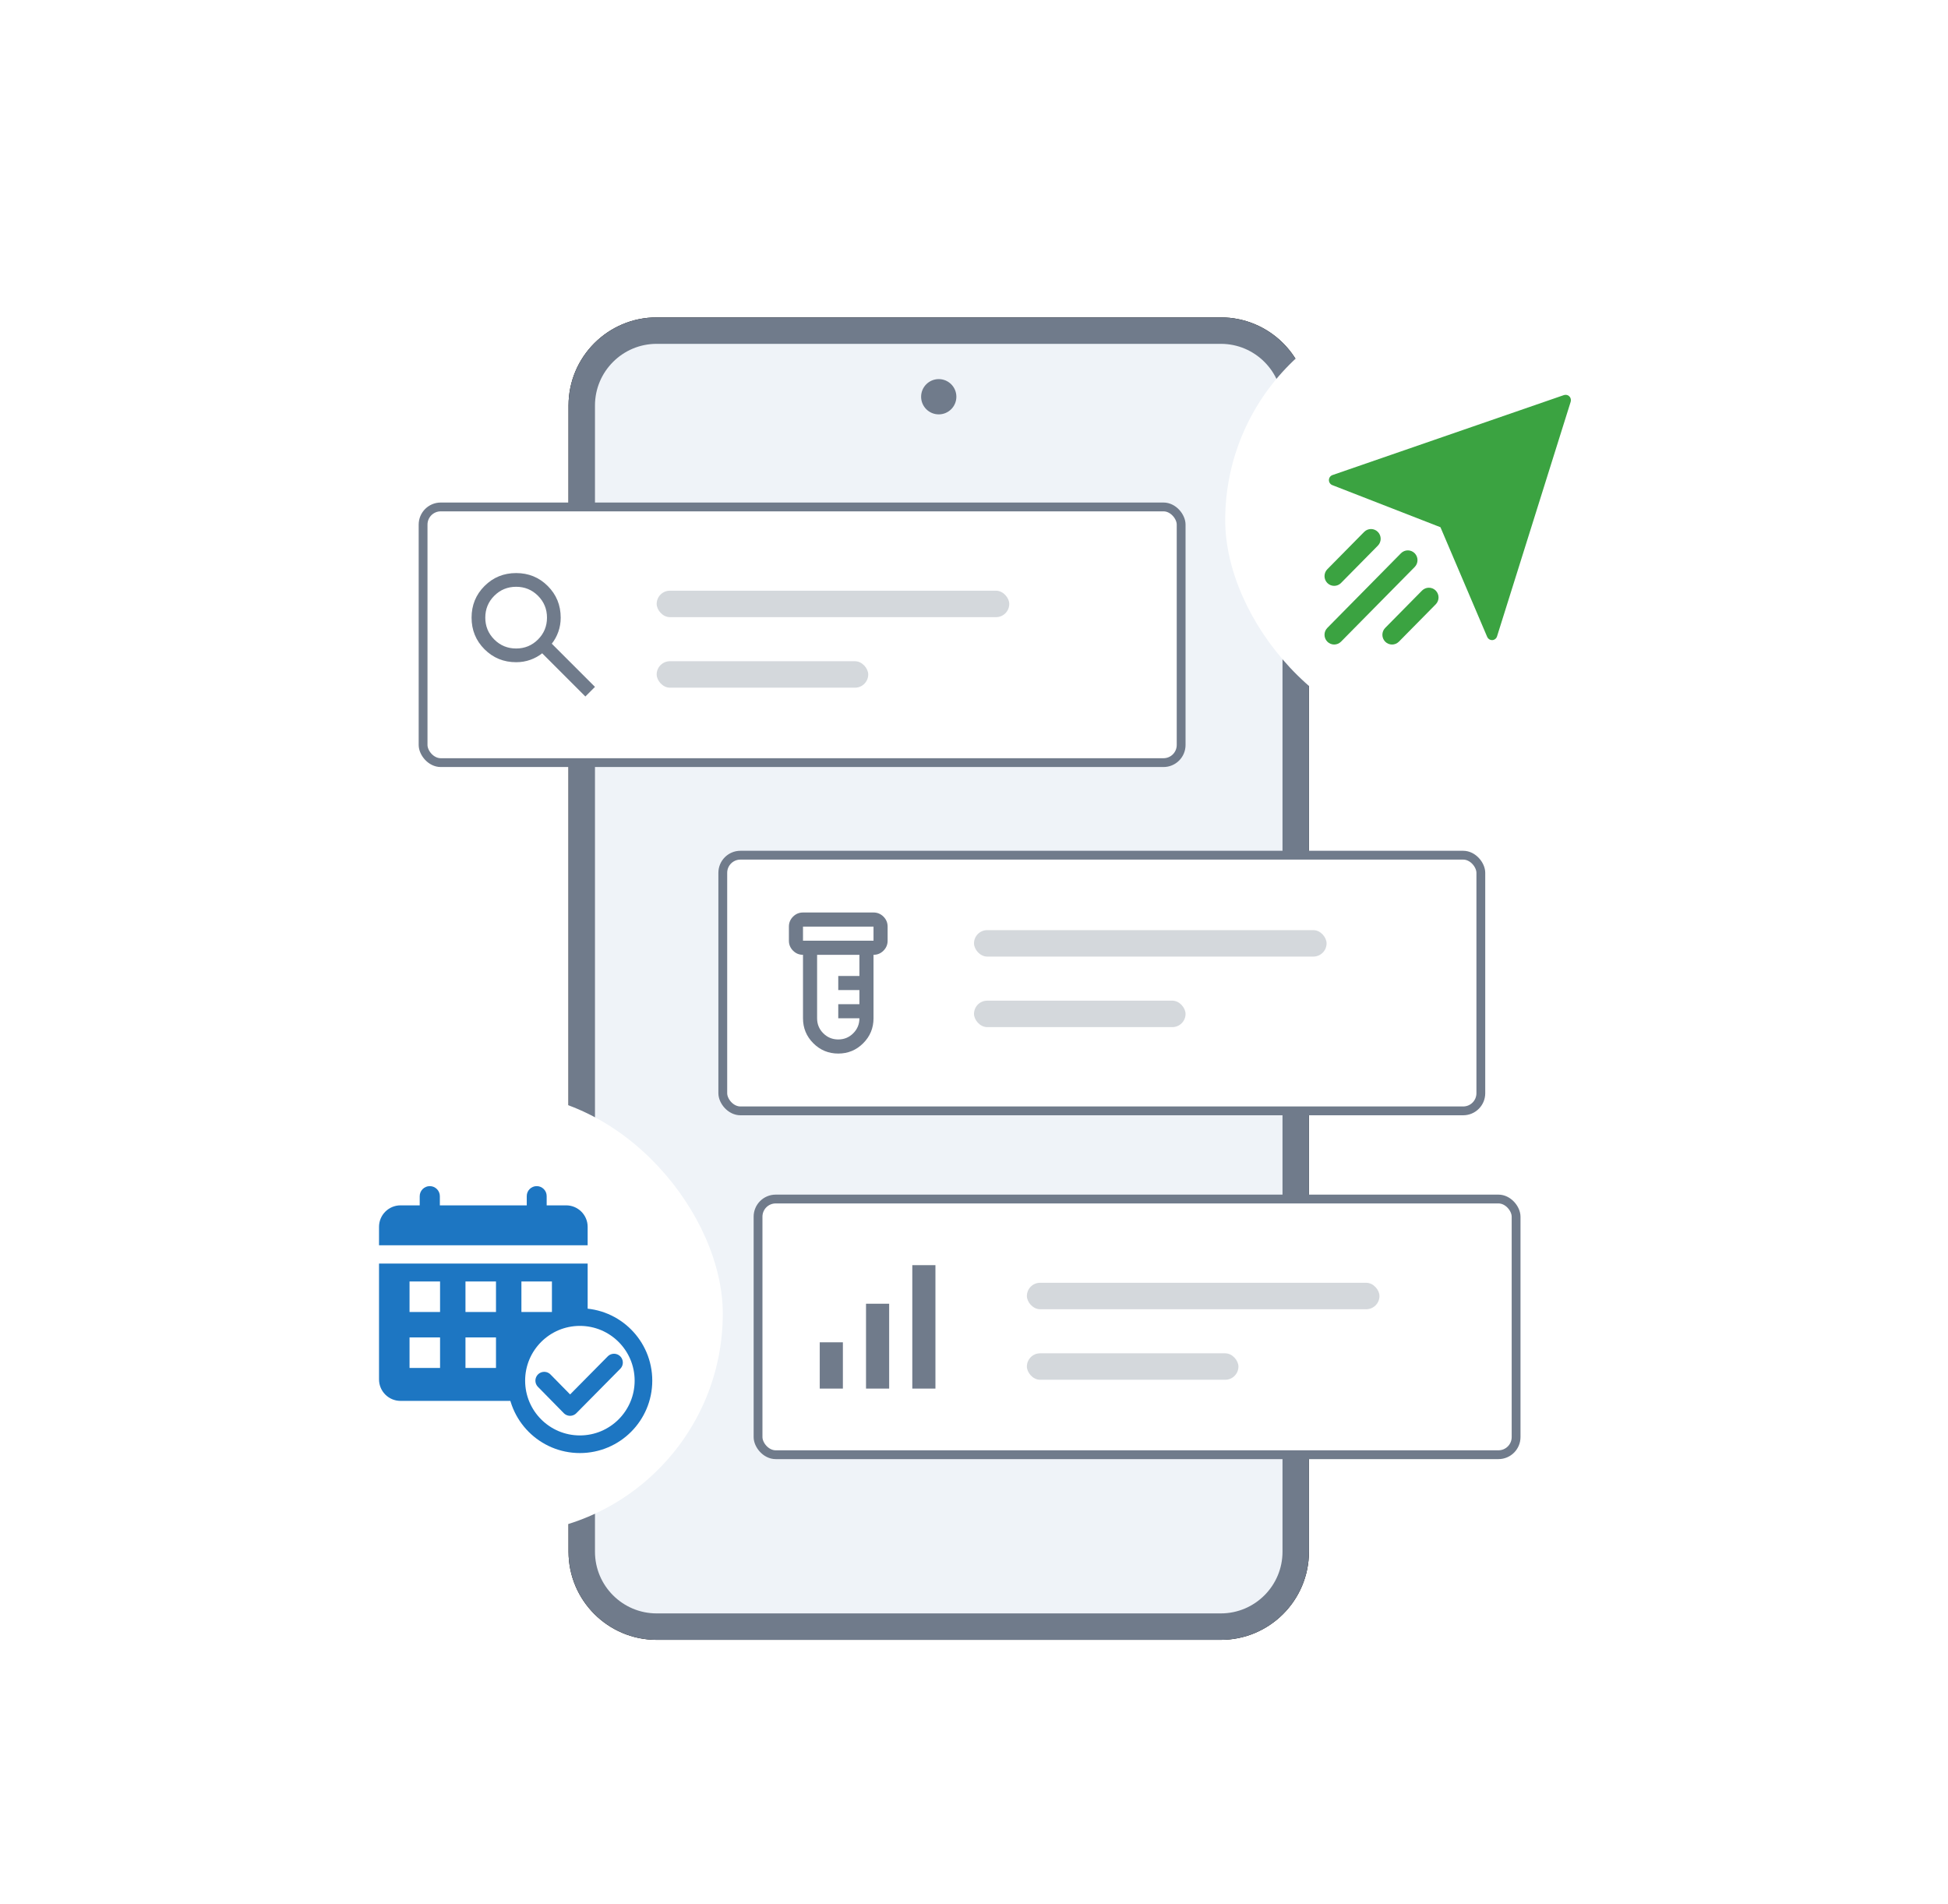 <?xml version="1.0" encoding="UTF-8"?>
<svg width="221px" height="216px" viewBox="0 0 221 216" version="1.1" xmlns="http://www.w3.org/2000/svg" xmlns:xlink="http://www.w3.org/1999/xlink">
    <title>Group 34 Copy</title>
    <defs>
        <filter x="-27.4%" y="-28.3%" width="154.8%" height="156.6%" filterUnits="objectBoundingBox" id="filter-1">
            <feOffset dx="0" dy="2" in="SourceAlpha" result="shadowOffsetOuter1"></feOffset>
            <feGaussianBlur stdDeviation="10" in="shadowOffsetOuter1" result="shadowBlurOuter1"></feGaussianBlur>
            <feColorMatrix values="0 0 0 0 0.4   0 0 0 0 0.4   0 0 0 0 0.4  0 0 0 0.5 0" type="matrix" in="shadowBlurOuter1" result="shadowMatrixOuter1"></feColorMatrix>
            <feMerge>
                <feMergeNode in="shadowMatrixOuter1"></feMergeNode>
                <feMergeNode in="SourceGraphic"></feMergeNode>
            </feMerge>
        </filter>
        <rect id="path-2" x="0" y="90" width="50" height="50" rx="25"></rect>
        <rect id="path-4" x="0" y="0" width="50" height="50" rx="25"></rect>
    </defs>
    <g id="Page-1" stroke="none" stroke-width="1" fill="none" fill-rule="evenodd">
        <g id="Lab-Automation-Software" transform="translate(-292, -5077)">
            <g id="Group-34-Copy" filter="url(#filter-1)" transform="translate(324, 5109)">
                <g id="Rectangle" transform="translate(32.5, 2)">
                    <g id="path-1-link" fill="#000000" fill-rule="nonzero">
                        <path d="M10,0 L74,0 C79.523,0 84,4.477 84,10 L84,140 C84,145.523 79.523,150 74,150 L10,150 C4.477,150 0,145.523 0,140 L0,10 C0,4.477 4.477,0 10,0 Z" id="path-1"></path>
                    </g>
                    <path d="M74,1.5 C76.347,1.5 78.472,2.451 80.01,3.99 C81.549,5.528 82.5,7.653 82.5,10 L82.5,10 L82.5,140 C82.5,142.347 81.549,144.472 80.01,146.01 C78.472,147.549 76.347,148.5 74,148.5 L74,148.5 L10,148.5 C7.653,148.5 5.528,147.549 3.99,146.01 C2.451,144.472 1.5,142.347 1.5,140 L1.5,140 L1.5,10 C1.5,7.653 2.451,5.528 3.99,3.99 C5.528,2.451 7.653,1.5 10,1.5 L10,1.5 L74,1.5 Z" id="Path" stroke="#707B8B" stroke-width="3" fill="#EFF3F8"></path>
                </g>
                <circle id="Oval" fill="#707B8B" fill-rule="nonzero" cx="74.5" cy="11" r="2"></circle>
                <g id="Group-17" transform="translate(16, 23.5)" fill-rule="nonzero">
                    <rect id="Rectangle" stroke="#707B8B" fill="#FFFFFF" x="0" y="0" width="86" height="29" rx="2"></rect>
                    <rect id="Rectangle" fill="#707B8B" opacity="0.3" x="26.5" y="9.5" width="40" height="3" rx="1.5"></rect>
                    <rect id="Rectangle-Copy-3" fill="#707B8B" opacity="0.3" x="26.5" y="17.5" width="24" height="3" rx="1.5"></rect>
                    <g id="Group" transform="translate(5.5, 7.5)" fill="#707B8B">
                        <path d="M12.911,14 L8.011,9.1 C7.622,9.411 7.175,9.657 6.669,9.839 C6.164,10.02 5.626,10.111 5.056,10.111 C3.643,10.111 2.447,9.622 1.468,8.643 C0.489,7.664 0,6.469 0,5.056 C0,3.643 0.489,2.447 1.468,1.468 C2.447,0.489 3.643,0 5.056,0 C6.469,0 7.664,0.489 8.643,1.468 C9.622,2.447 10.111,3.643 10.111,5.056 C10.111,5.626 10.02,6.164 9.839,6.669 C9.657,7.175 9.411,7.622 9.1,8.011 L14,12.911 L12.911,14 Z M5.056,8.556 C6.028,8.556 6.854,8.215 7.535,7.535 C8.215,6.854 8.556,6.028 8.556,5.056 C8.556,4.083 8.215,3.257 7.535,2.576 C6.854,1.896 6.028,1.556 5.056,1.556 C4.083,1.556 3.257,1.896 2.576,2.576 C1.896,3.257 1.556,4.083 1.556,5.056 C1.556,6.028 1.896,6.854 2.576,7.535 C3.257,8.215 4.083,8.556 5.056,8.556 Z" id="Shape"></path>
                    </g>
                </g>
                <g id="Group-19" transform="translate(50, 63)" fill-rule="nonzero">
                    <rect id="Rectangle-Copy-8" stroke="#707B8B" fill="#FFFFFF" x="0" y="0" width="86" height="29" rx="2"></rect>
                    <rect id="Rectangle" fill="#707B8B" opacity="0.3" x="28.5" y="8.5" width="40" height="3" rx="1.5"></rect>
                    <rect id="Rectangle-Copy-3" fill="#707B8B" opacity="0.3" x="28.5" y="16.5" width="24" height="3" rx="1.5"></rect>
                    <g id="Group" transform="translate(7.5, 6.5)" fill="#707B8B">
                        <path d="M5.6,16 C4.493,16 3.55,15.61 2.77,14.83 C1.99,14.05 1.6,13.107 1.6,12 L1.6,4.8 C1.16,4.8 0.783,4.643 0.47,4.33 C0.157,4.017 0,3.64 0,3.2 L0,1.6 C0,1.16 0.157,0.783 0.47,0.47 C0.783,0.157 1.16,0 1.6,0 L9.6,0 C10.04,0 10.417,0.157 10.73,0.47 C11.043,0.783 11.2,1.16 11.2,1.6 L11.2,3.2 C11.2,3.64 11.043,4.017 10.73,4.33 C10.417,4.643 10.04,4.8 9.6,4.8 L9.6,12 C9.6,13.107 9.21,14.05 8.43,14.83 C7.65,15.61 6.707,16 5.6,16 Z M1.6,3.2 L9.6,3.2 L9.6,1.6 L1.6,1.6 L1.6,3.2 Z M5.6,14.4 C6.267,14.4 6.833,14.167 7.3,13.7 C7.767,13.233 8,12.667 8,12 L5.6,12 L5.6,10.4 L8,10.4 L8,8.8 L5.6,8.8 L5.6,7.2 L8,7.2 L8,4.8 L3.2,4.8 L3.2,12 C3.2,12.667 3.433,13.233 3.9,13.7 C4.367,14.167 4.933,14.4 5.6,14.4 Z M1.64,3.2 L1.64,1.6 L1.64,3.2 Z" id="Shape"></path>
                    </g>
                </g>
                <g id="Group-28" transform="translate(54, 102)" fill-rule="nonzero">
                    <rect id="Rectangle-Copy-14" stroke="#707B8B" fill="#FFFFFF" x="0" y="0" width="86" height="29" rx="2"></rect>
                    <rect id="Rectangle" fill="#707B8B" opacity="0.3" x="30.5" y="9.5" width="40" height="3" rx="1.5"></rect>
                    <rect id="Rectangle-Copy-3" fill="#707B8B" opacity="0.3" x="30.5" y="17.5" width="24" height="3" rx="1.5"></rect>
                    <g id="Group" transform="translate(7, 7.5)" fill="#707B8B">
                        <path d="M0,14 L0,8.75 L2.625,8.75 L2.625,14 L0,14 Z M5.25,14 L5.25,4.375 L7.875,4.375 L7.875,14 L5.25,14 Z M10.5,14 L10.5,0 L13.125,0 L13.125,14 L10.5,14 Z" id="Shape"></path>
                    </g>
                </g>
                <mask id="mask-3" fill="white">
                    <use xlink:href="#path-2"></use>
                </mask>
                <use id="Mask" fill="#FFFFFF" xlink:href="#path-2"></use>
                <g id="Group-71-Copy" transform="translate(107, 0)">
                    <mask id="mask-5" fill="white">
                        <use xlink:href="#path-4"></use>
                    </mask>
                    <use id="Mask" fill="#FFFFFF" xlink:href="#path-4"></use>
                    <g id="Group-36" transform="translate(11.765, 10.784)" fill="#3BA341">
                        <path d="M27.437,0.725 C27.433,0.744 27.435,0.764 27.429,0.783 L19.072,27.4 C18.997,27.64 18.783,27.808 18.534,27.821 L18.504,27.821 C18.267,27.821 18.05,27.679 17.956,27.456 L12.654,15.017 L0.383,10.239 C0.148,10.147 -0.004,9.917 8.93144242e-05,9.661 C0.004,9.407 0.167,9.182 0.404,9.101 L26.667,0.027 C26.687,0.02 26.709,0.022 26.728,0.018 C26.76,0.009 26.793,0.002 26.825,0 C26.861,-0.001 26.895,0.001 26.929,0.006 C26.96,0.009 26.989,0.013 27.018,0.022 C27.052,0.032 27.085,0.046 27.117,0.062 C27.134,0.07 27.152,0.072 27.17,0.083 C27.179,0.089 27.187,0.099 27.197,0.107 C27.225,0.126 27.249,0.15 27.273,0.175 C27.298,0.2 27.321,0.223 27.341,0.251 C27.348,0.261 27.359,0.268 27.366,0.279 C27.376,0.296 27.38,0.315 27.387,0.333 C27.403,0.365 27.417,0.397 27.427,0.431 C27.437,0.462 27.441,0.494 27.445,0.525 C27.45,0.558 27.452,0.59 27.451,0.624 C27.449,0.659 27.443,0.692 27.437,0.725 L27.437,0.725 Z" id="Combined-Shape"></path>
                        <path d="M4.353,15.9 C4.587,15.663 4.964,15.663 5.197,15.9 C5.431,16.137 5.431,16.519 5.197,16.755 L1.019,20.989 C0.903,21.108 0.75,21.167 0.597,21.167 C0.444,21.167 0.291,21.108 0.175,20.989 C-0.058,20.754 -0.058,20.371 0.175,20.134 L4.353,15.9 L4.353,15.9 Z" id="Path" stroke="#3BA341"></path>
                        <path d="M8.531,18.32 C8.765,18.083 9.142,18.083 9.376,18.32 C9.608,18.557 9.608,18.939 9.376,19.175 L1.019,27.645 C0.903,27.762 0.75,27.821 0.597,27.821 C0.444,27.821 0.291,27.762 0.175,27.645 C-0.058,27.408 -0.058,27.026 0.175,26.789 L8.531,18.32 L8.531,18.32 Z" id="Path" stroke="#3BA341"></path>
                    </g>
                    <path d="M22.684,33.338 C22.917,33.102 23.294,33.102 23.528,33.338 C23.761,33.575 23.761,33.958 23.528,34.194 L19.35,38.429 C19.233,38.546 19.08,38.606 18.927,38.606 C18.774,38.606 18.622,38.546 18.505,38.429 C18.273,38.192 18.273,37.81 18.505,37.573 L22.684,33.338 L22.684,33.338 Z" id="Path" stroke="#3BA341" fill="#3BA341"></path>
                </g>
                <g id="Group-13" transform="translate(11, 100.536)">
                    <path d="M0,8.783 L23.67,8.783 L23.67,21.107 C23.67,22.904 22.214,24.36 20.417,24.36 L2.44,24.36 C1.092,24.36 0,23.268 0,21.92 L0,8.783 L0,8.783 Z" id="Rectangle" fill="#1D76C2" fill-rule="nonzero"></path>
                    <circle id="Oval" stroke="#1D76C2" stroke-width="2" fill="#FFFFFF" fill-rule="nonzero" cx="22.788" cy="22.065" r="7.212"></circle>
                    <path d="M0,6.71 L23.669,6.71 L23.669,4.62 C23.669,3.273 22.577,2.181 21.229,2.181 L19.02,2.181 L19.02,2.181 L19.02,1.13 C19.02,0.506 18.514,0 17.89,0 C17.266,0 16.76,0.506 16.76,1.13 L16.76,2.181 L16.76,2.181 L6.901,2.181 L6.901,1.143 C6.901,0.512 6.39,0 5.759,0 C5.128,0 4.616,0.512 4.616,1.143 L4.616,2.181 L4.616,2.181 L2.44,2.181 C1.092,2.181 0,3.273 0,4.62 L0,6.71 L0,6.71 Z" id="Path-225" fill="#1D76C2" fill-rule="nonzero"></path>
                    <rect id="Rectangle" fill="#FFFFFF" fill-rule="nonzero" x="3.462" y="10.815" width="3.462" height="3.462"></rect>
                    <rect id="Rectangle-Copy-12" fill="#FFFFFF" fill-rule="nonzero" x="3.462" y="17.162" width="3.462" height="3.462"></rect>
                    <rect id="Rectangle-Copy-9" fill="#FFFFFF" fill-rule="nonzero" x="9.808" y="10.815" width="3.462" height="3.462"></rect>
                    <rect id="Rectangle-Copy-13" fill="#FFFFFF" fill-rule="nonzero" x="9.808" y="17.162" width="3.462" height="3.462"></rect>
                    <rect id="Rectangle-Copy-11" fill="#FFFFFF" fill-rule="nonzero" x="16.154" y="10.815" width="3.462" height="3.462"></rect>
                    <polyline id="Path-226" stroke="#1D76C2" stroke-width="2" stroke-linecap="round" stroke-linejoin="round" points="18.742 22.065 21.676 25.052 26.66 20.013"></polyline>
                </g>
            </g>
        </g>
    </g>
</svg>
